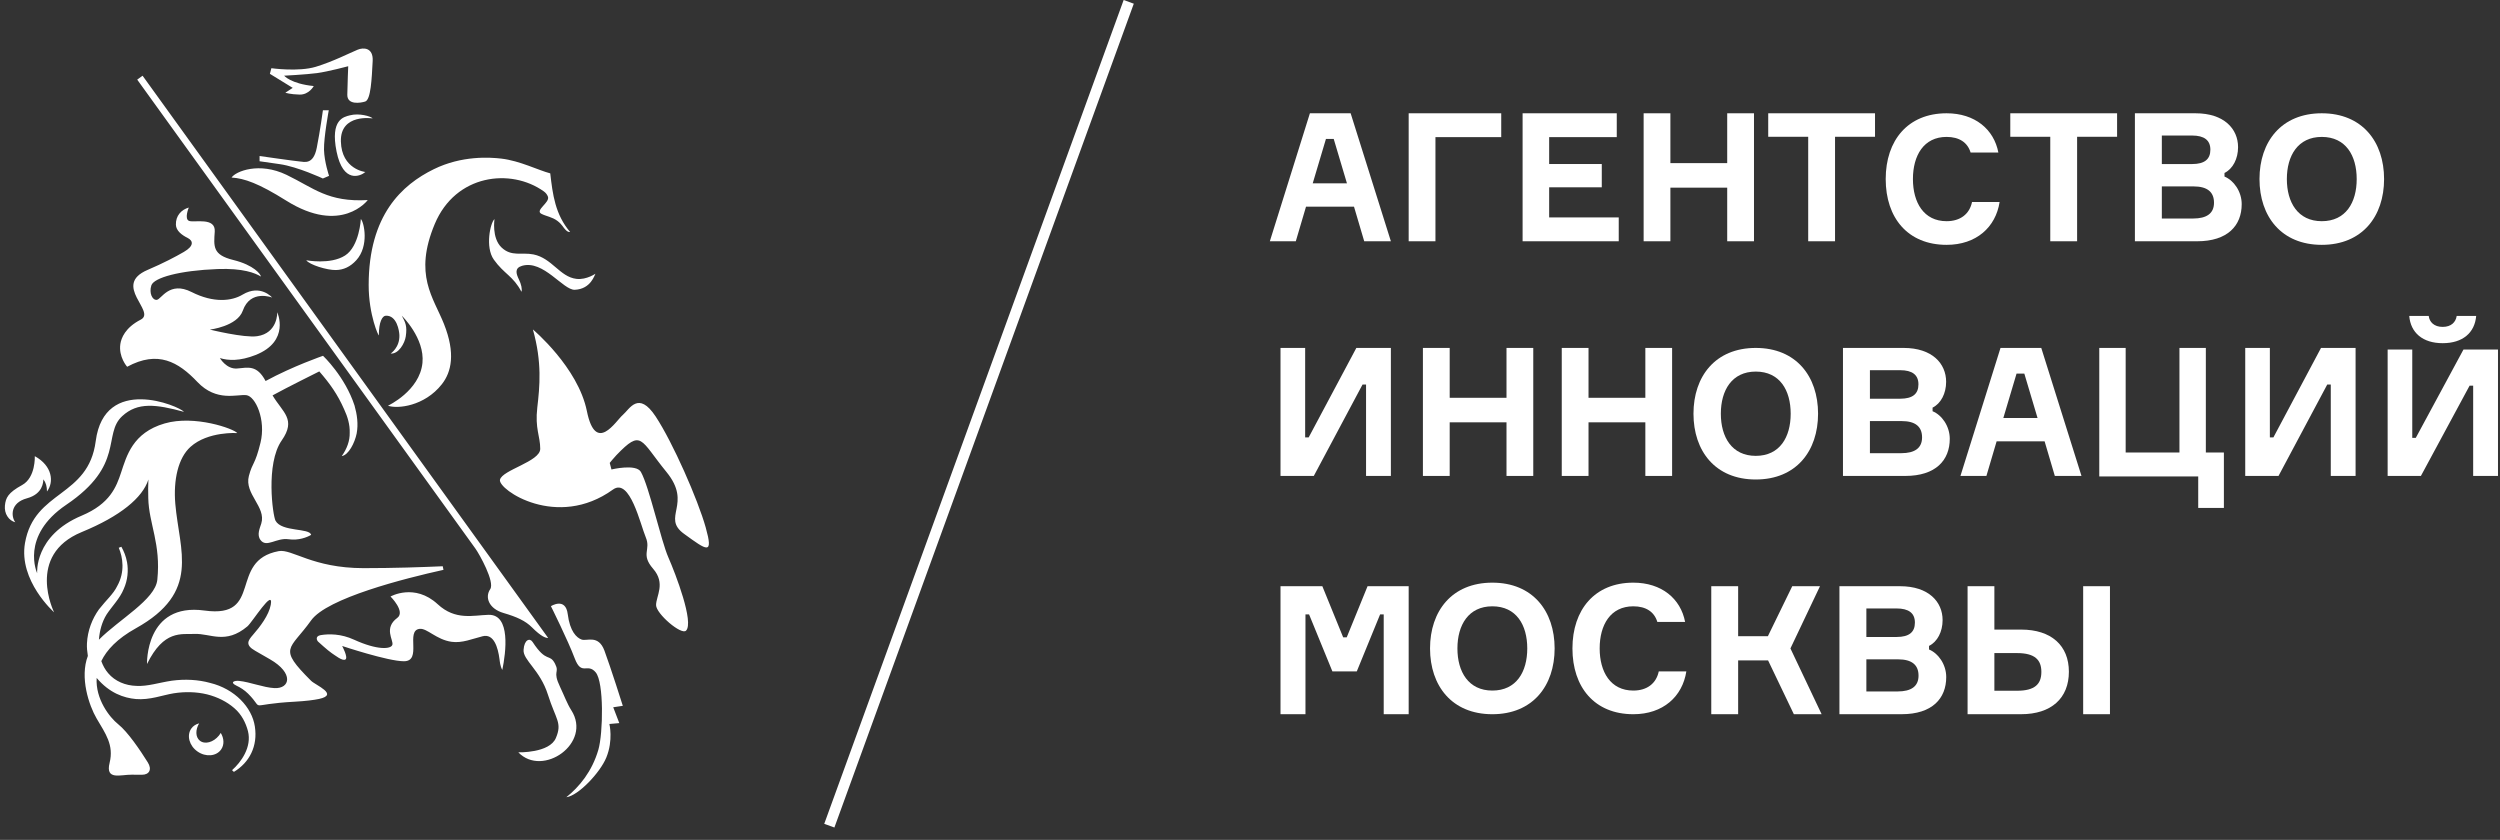 <svg width="128" height="43" viewBox="0 0 128 43" fill="none" xmlns="http://www.w3.org/2000/svg">
<rect x="0" y="0" width="128" height="43" fill="#333333" stroke="none"/>
<path fill-rule="evenodd" clip-rule="evenodd" d="M67.211 9.388H68.964L68.286 7.112H67.889L67.211 9.388ZM69.325 10.582H66.868L66.345 12.353H65.016L67.067 5.8H69.153L71.213 12.353H69.848L69.325 10.582Z" fill="white"/>
<path fill-rule="evenodd" clip-rule="evenodd" d="M73.495 7.021V12.353H72.124V5.8H76.863V7.021H73.495Z" fill="white"/>
<path fill-rule="evenodd" clip-rule="evenodd" d="M82.879 11.132V12.353H77.957V5.8H82.778V7.021H79.317V8.398H82.011V9.59H79.317V11.132H82.879Z" fill="white"/>
<path fill-rule="evenodd" clip-rule="evenodd" d="M89.804 5.8V12.353H88.433V9.608H85.524V12.353H84.154V5.8H85.524V8.352H88.433V5.8H89.804Z" fill="white"/>
<path fill-rule="evenodd" clip-rule="evenodd" d="M96.001 7.003H93.954V12.353H92.58V7.003H90.533V5.8H96.001V7.003Z" fill="white"/>
<path fill-rule="evenodd" clip-rule="evenodd" d="M102.38 10.342C102.18 11.634 101.186 12.536 99.665 12.536C97.678 12.536 96.548 11.152 96.548 9.168C96.548 7.183 97.687 5.8 99.665 5.8C101.114 5.8 102.089 6.619 102.317 7.811H100.895C100.74 7.293 100.312 7.01 99.665 7.01C98.498 7.01 97.942 7.957 97.942 9.168C97.942 10.369 98.498 11.325 99.665 11.325C100.366 11.325 100.84 10.961 100.968 10.342H102.38Z" fill="white"/>
<path fill-rule="evenodd" clip-rule="evenodd" d="M108.395 7.003H106.348V12.353H104.974V7.003H102.927V5.8H108.395V7.003Z" fill="white"/>
<path fill-rule="evenodd" clip-rule="evenodd" d="M113.357 10.38C113.357 9.828 113.014 9.544 112.309 9.544H110.686V11.188H112.29C112.977 11.188 113.357 10.93 113.357 10.38ZM113.171 7.664C113.171 7.178 112.855 6.939 112.234 6.939H110.686V8.399H112.243C112.866 8.398 113.171 8.159 113.171 7.664ZM114.775 10.453C114.775 11.545 114.06 12.353 112.494 12.353H109.307V5.8H112.411C113.876 5.8 114.589 6.599 114.589 7.535C114.589 8.132 114.321 8.645 113.894 8.856V9.04C114.366 9.233 114.775 9.801 114.775 10.453Z" fill="white"/>
<path fill-rule="evenodd" clip-rule="evenodd" d="M120.663 9.168C120.663 7.966 120.104 7.01 118.875 7.01C117.656 7.01 117.087 7.966 117.087 9.168C117.087 10.369 117.656 11.325 118.875 11.325C120.104 11.325 120.663 10.369 120.663 9.168ZM122.065 9.168C122.065 11.079 120.946 12.536 118.875 12.536C116.803 12.536 115.686 11.079 115.686 9.168C115.686 7.256 116.803 5.8 118.875 5.8C120.946 5.8 122.065 7.256 122.065 9.168Z" fill="white"/>
<path fill-rule="evenodd" clip-rule="evenodd" d="M66.824 17.814V22.395H67.004L69.445 17.814H71.213V24.368H69.942V19.688H69.762L67.267 24.368H65.562V17.814H66.824Z" fill="white"/>
<path fill-rule="evenodd" clip-rule="evenodd" d="M78.503 17.814V24.368H77.133V21.623H74.224V24.368H72.853V17.814H74.224V20.367H77.133V17.814H78.503Z" fill="white"/>
<path fill-rule="evenodd" clip-rule="evenodd" d="M85.612 17.814V24.368H84.242V21.623H81.332V24.368H79.962V17.814H81.332V20.367H84.242V17.814H85.612Z" fill="white"/>
<path fill-rule="evenodd" clip-rule="evenodd" d="M91.683 21.182C91.683 19.981 91.124 19.025 89.895 19.025C88.676 19.025 88.107 19.981 88.107 21.182C88.107 22.384 88.676 23.34 89.895 23.34C91.124 23.34 91.683 22.384 91.683 21.182ZM93.085 21.182C93.085 23.094 91.966 24.55 89.895 24.55C87.823 24.55 86.706 23.094 86.706 21.182C86.706 19.271 87.823 17.814 89.895 17.814C91.966 17.814 93.085 19.271 93.085 21.182Z" fill="white"/>
<path fill-rule="evenodd" clip-rule="evenodd" d="M98.41 22.395C98.41 21.843 98.068 21.559 97.362 21.559H95.74V23.203H97.344C98.031 23.203 98.41 22.945 98.41 22.395ZM98.224 19.679C98.224 19.192 97.909 18.954 97.287 18.954H95.74V20.414H97.297C97.92 20.412 98.224 20.174 98.224 19.679ZM99.828 22.468C99.828 23.56 99.114 24.368 97.548 24.368H94.36V17.814H97.464C98.93 17.814 99.642 18.614 99.642 19.549C99.642 20.146 99.374 20.66 98.948 20.871V21.055C99.42 21.248 99.828 21.816 99.828 22.468Z" fill="white"/>
<path fill-rule="evenodd" clip-rule="evenodd" d="M102.57 21.403H104.323L103.645 19.127H103.248L102.57 21.403ZM104.684 22.597H102.227L101.704 24.368H100.375L102.426 17.814H104.513L106.572 24.368H105.207L104.684 22.597Z" fill="white"/>
<path fill-rule="evenodd" clip-rule="evenodd" d="M112.549 24.394H107.483V17.814H108.834V23.168H111.588V17.814H112.939V23.168H113.863V26.006H112.549V24.394Z" fill="white"/>
<path fill-rule="evenodd" clip-rule="evenodd" d="M116.217 17.814V22.395H116.398L118.836 17.814H120.606V24.368H119.336V19.688H119.155L116.66 24.368H114.956V17.814H116.217Z" fill="white"/>
<path fill-rule="evenodd" clip-rule="evenodd" d="M126.781 16.175C126.708 17.036 126.092 17.571 125.066 17.571C124.042 17.571 123.424 17.036 123.353 16.175H124.35C124.386 16.483 124.621 16.737 125.066 16.737C125.502 16.737 125.737 16.493 125.783 16.175H126.781ZM123.508 17.897V22.419H123.688L126.129 17.897H127.897V24.367H126.626V19.745H126.444L123.951 24.367H122.247V17.897H123.508Z" fill="white"/>
<path fill-rule="evenodd" clip-rule="evenodd" d="M65.562 30.014H67.704L68.77 32.63H68.953L70.019 30.014H72.124V36.567H70.846V31.456H70.662L69.468 34.374H68.218L67.024 31.456H66.84V36.567H65.562V30.014Z" fill="white"/>
<path fill-rule="evenodd" clip-rule="evenodd" d="M78.196 33.2C78.196 31.998 77.636 31.043 76.408 31.043C75.189 31.043 74.62 31.998 74.62 33.2C74.62 34.401 75.189 35.357 76.408 35.357C77.636 35.357 78.196 34.401 78.196 33.2ZM79.597 33.2C79.597 35.111 78.478 36.568 76.408 36.568C74.335 36.568 73.218 35.111 73.218 33.2C73.218 31.288 74.335 29.832 76.408 29.832C78.478 29.832 79.597 31.288 79.597 33.2Z" fill="white"/>
<path fill-rule="evenodd" clip-rule="evenodd" d="M86.341 34.374C86.141 35.667 85.147 36.568 83.626 36.568C81.639 36.568 80.509 35.184 80.509 33.2C80.509 31.216 81.648 29.832 83.626 29.832C85.075 29.832 86.05 30.651 86.278 31.844H84.856C84.701 31.325 84.272 31.043 83.626 31.043C82.459 31.043 81.903 31.989 81.903 33.2C81.903 34.401 82.459 35.357 83.626 35.357C84.327 35.357 84.801 34.993 84.929 34.374H86.341Z" fill="white"/>
<path fill-rule="evenodd" clip-rule="evenodd" d="M87.617 30.014H88.993V32.575H90.515L91.763 30.014H93.183L91.67 33.2L93.267 36.567H91.845L90.526 33.813H88.993V36.567H87.617V30.014Z" fill="white"/>
<path fill-rule="evenodd" clip-rule="evenodd" d="M98.229 34.594C98.229 34.042 97.886 33.758 97.181 33.758H95.558V35.402H97.162C97.85 35.402 98.229 35.144 98.229 34.594ZM98.043 31.878C98.043 31.392 97.727 31.153 97.106 31.153H95.558V32.613H97.115C97.738 32.611 98.043 32.373 98.043 31.878ZM99.647 34.667C99.647 35.759 98.932 36.567 97.367 36.567H94.179V30.014H97.283C98.748 30.014 99.461 30.813 99.461 31.749C99.461 32.346 99.193 32.859 98.766 33.07V33.254C99.238 33.447 99.647 34.015 99.647 34.667Z" fill="white"/>
<path fill-rule="evenodd" clip-rule="evenodd" d="M106.658 36.567H108.03V30.014H106.658V36.567ZM104.518 34.401C104.518 33.786 104.186 33.438 103.273 33.438H102.112V35.366H103.273C104.186 35.366 104.518 35.025 104.518 34.401ZM100.74 36.567V30.014H102.112V32.235H103.485C105.025 32.235 105.927 33.052 105.927 34.392C105.927 35.75 105.023 36.567 103.485 36.567H100.74Z" fill="white"/>
<path fill-rule="evenodd" clip-rule="evenodd" d="M11.213 37.656C10.927 38.01 10.49 38.129 10.232 37.923C10.005 37.741 9.999 37.364 10.196 37.035C10.033 37.077 9.889 37.165 9.792 37.305C9.548 37.657 9.69 38.182 10.112 38.477C10.535 38.773 11.077 38.725 11.321 38.374C11.492 38.131 11.472 37.802 11.303 37.525C11.276 37.569 11.247 37.614 11.213 37.656ZM25.677 12.669C25.168 12.181 25.318 11.219 25.318 11.219C25.104 11.399 24.831 12.656 25.284 13.293C25.809 14.031 26.28 14.134 26.697 14.938C26.748 14.823 26.683 14.536 26.574 14.32C26.411 13.992 26.347 13.721 26.732 13.609C27.822 13.293 28.835 14.863 29.43 14.837C30.263 14.801 30.449 14.055 30.485 14.019C30.521 13.983 30.047 14.342 29.511 14.278C28.662 14.176 28.269 13.223 27.315 13.027C26.704 12.905 26.189 13.158 25.677 12.669ZM25.098 30.167C24.815 30.582 25.031 31.167 25.782 31.386C26.457 31.583 26.905 31.788 27.236 32.121C27.722 32.607 27.949 32.668 28.066 32.664L7.3 3.877L7.025 4.077C7.025 4.077 19.008 20.691 24.338 28.083C24.537 28.358 25.348 29.799 25.098 30.167ZM25.017 31.479C24.228 31.499 23.322 31.78 22.41 30.936C21.227 29.843 19.995 30.541 19.995 30.541C19.995 30.541 20.773 31.317 20.34 31.637C19.634 32.158 20.153 32.77 20.091 33.009C20.027 33.246 19.317 33.296 18.129 32.753C17.453 32.441 16.834 32.452 16.427 32.517C16.12 32.568 16.222 32.792 16.291 32.855C16.291 32.855 16.791 33.313 16.985 33.441C17.142 33.54 17.54 33.87 17.689 33.763C17.834 33.659 17.518 33.074 17.518 33.074C17.518 33.074 19.861 33.856 20.68 33.856C21.633 33.856 20.741 32.272 21.49 32.197C21.867 32.158 22.34 32.748 23.117 32.86C23.659 32.939 24.181 32.708 24.714 32.575C25.281 32.433 25.496 33.136 25.575 33.755C25.589 33.856 25.609 34.112 25.718 34.3C25.904 33.408 26.154 31.452 25.017 31.479ZM30.947 33.312C30.637 32.48 30.048 32.838 29.784 32.747C29.52 32.655 29.178 32.326 29.068 31.443C28.958 30.558 28.207 31.036 28.207 31.036C28.207 31.036 29.076 32.779 29.425 33.707C29.776 34.634 30.072 33.915 30.499 34.424C30.929 34.934 30.88 37.547 30.636 38.388C30.311 39.502 29.66 40.288 28.996 40.817C29.601 40.747 30.727 39.562 31.044 38.784C31.408 37.892 31.2 37.068 31.2 37.068L31.708 37.023L31.397 36.212L31.888 36.138C31.891 36.138 31.254 34.14 30.947 33.312ZM10.757 34.965C10.136 34.794 9.466 34.763 8.802 34.851C8.117 34.954 7.566 35.148 6.992 35.118C6.422 35.104 5.887 34.881 5.539 34.468C5.382 34.286 5.269 34.074 5.187 33.849C5.462 33.279 5.998 32.702 6.952 32.171C10.288 30.316 9.185 28.224 8.976 25.8C8.871 24.569 9.121 23.447 9.753 22.879C10.647 22.074 12.148 22.173 12.148 22.173C11.977 21.954 9.966 21.234 8.431 21.68C6.787 22.157 6.483 23.348 6.2 24.194C5.956 24.928 5.636 25.791 4.183 26.401C1.739 27.427 1.903 29.349 1.903 29.349C1.903 29.349 1.018 27.45 3.392 25.845C6.408 23.807 5.247 22.241 6.256 21.307C7.043 20.579 7.985 20.695 9.424 21.088C9.166 20.782 5.344 19.179 4.901 22.584C4.525 25.479 1.76 25.075 1.28 27.799C0.943 29.731 2.77 31.35 2.77 31.35C2.77 31.35 1.31 28.424 4.183 27.242C6.17 26.425 7.303 25.482 7.598 24.551C7.581 24.849 7.584 25.165 7.592 25.511C7.623 26.821 8.246 27.844 8.055 29.686C7.949 30.7 6.097 31.712 5.064 32.753C5.1 32.286 5.225 31.833 5.459 31.459C5.72 31.06 6.147 30.631 6.333 30.16C6.546 29.694 6.576 29.199 6.507 28.799C6.451 28.473 6.336 28.213 6.214 27.994C6.167 28.013 6.124 28.032 6.08 28.046C6.29 28.536 6.406 29.281 6.002 30.004C5.802 30.419 5.446 30.712 5.067 31.198C4.722 31.679 4.483 32.284 4.452 32.944C4.442 33.153 4.463 33.367 4.498 33.583C4.076 34.69 4.557 36.119 4.943 36.78C5.404 37.567 5.838 38.143 5.612 39.057C5.385 39.971 6.18 39.655 6.742 39.664C6.919 39.666 7.104 39.667 7.272 39.667C7.642 39.666 7.794 39.397 7.567 39.034C7.174 38.407 6.549 37.479 6.052 37.081C5.608 36.726 4.882 35.792 4.949 34.71C5.605 35.489 6.343 35.734 6.952 35.79C7.668 35.854 8.344 35.584 8.894 35.497C9.472 35.405 10.064 35.421 10.6 35.551C11.135 35.685 11.621 35.93 11.996 36.257C12.376 36.583 12.586 37.016 12.696 37.434C12.903 38.256 12.338 39.028 11.881 39.433C11.909 39.464 11.944 39.493 11.975 39.521C12.774 39.04 13.204 38.2 13.049 37.198C12.903 36.212 12.011 35.269 10.757 34.965ZM10.106 19.556C11.087 20.591 12.14 20.176 12.611 20.232C13.082 20.286 13.624 21.493 13.338 22.663C13.052 23.834 12.939 23.632 12.743 24.366C12.498 25.291 13.643 25.954 13.377 26.806C13.304 27.043 13.139 27.383 13.338 27.648C13.647 28.064 14.149 27.517 14.782 27.61C15.277 27.681 15.714 27.515 15.93 27.385C15.855 27.023 14.427 27.245 14.107 26.661C13.967 26.404 13.593 23.744 14.421 22.555C15.183 21.465 14.476 21.124 13.955 20.244C14.668 19.851 16.348 19.016 16.348 19.016C16.898 19.649 17.287 20.196 17.621 20.959C17.798 21.338 17.919 21.746 17.905 22.156C17.916 22.572 17.76 22.982 17.498 23.352C17.846 23.298 18.164 22.676 18.261 22.196C18.352 21.715 18.282 21.22 18.152 20.762C17.667 19.279 16.539 18.217 16.539 18.217C16.539 18.217 15.013 18.74 13.598 19.508C13.152 18.67 12.703 18.819 12.145 18.867C11.592 18.915 11.258 18.332 11.258 18.332C11.686 18.468 12.283 18.492 13.083 18.177C14.877 17.469 14.196 15.987 14.196 15.987C14.196 15.987 14.233 17.062 13.161 17.214C12.494 17.308 10.745 16.875 10.745 16.875C10.745 16.875 12.146 16.712 12.432 15.905C12.821 14.8 13.933 15.234 13.933 15.234C13.933 15.234 13.34 14.536 12.425 15.082C11.867 15.419 10.941 15.526 9.805 14.95C8.67 14.376 8.259 15.329 8.029 15.352C7.8 15.378 7.622 15.003 7.749 14.612C7.878 14.219 9.182 13.85 11.144 13.775C12.44 13.726 13.075 13.98 13.357 14.16C13.36 14.053 13.01 13.573 11.943 13.311C10.875 13.047 10.945 12.611 10.995 11.858C11.045 11.106 9.951 11.407 9.685 11.312C9.419 11.217 9.666 10.626 9.666 10.626C9.284 10.736 8.992 11.045 9.006 11.506C9.014 11.813 9.309 12.035 9.603 12.18C9.896 12.326 9.945 12.589 9.416 12.897C8.989 13.145 8.377 13.468 7.556 13.82C5.73 14.602 8.01 15.951 7.208 16.364C6.403 16.777 6.207 17.317 6.162 17.612C6.063 18.281 6.51 18.779 6.51 18.779C8.08 17.927 9.126 18.523 10.106 19.556ZM19.397 17.165C19.397 16.494 19.569 16.171 19.754 16.164C20.32 16.14 20.441 16.941 20.449 17.159C20.472 17.796 20.001 18.102 20.001 18.102C20.405 18.136 20.724 17.578 20.776 17.222C20.853 16.696 20.759 16.514 20.573 16.165C20.573 16.165 21.755 17.309 21.63 18.579C21.487 20.017 19.864 20.772 19.864 20.772C20.345 20.944 21.735 20.804 22.624 19.671C23.115 19.046 23.329 18.094 22.734 16.594C22.195 15.231 21.166 14.078 22.26 11.467C23.326 8.922 26.147 8.59 27.843 9.799C27.954 9.877 28.017 9.971 28.055 10.071C28.165 10.372 27.373 10.766 27.719 10.947C27.958 11.073 28.271 11.106 28.541 11.311C28.788 11.498 28.838 11.658 28.964 11.775C29.059 11.863 29.101 11.88 29.192 11.88C28.425 10.982 28.297 9.957 28.173 8.876C27.57 8.72 26.614 8.231 25.67 8.121C25.078 8.051 23.645 7.958 22.208 8.664C20.588 9.459 18.876 11.006 18.876 14.593C18.875 16.136 19.397 17.253 19.397 17.165ZM1.377 25.514C2.211 25.288 2.211 24.669 2.222 24.541C2.355 24.718 2.402 24.912 2.405 25.164C2.773 24.684 2.685 23.852 1.782 23.356C1.782 23.356 1.833 24.448 1.134 24.833C0.405 25.233 0.292 25.49 0.252 25.885C0.234 26.079 0.272 26.281 0.377 26.436C0.472 26.593 0.632 26.703 0.783 26.741C0.562 26.444 0.519 25.747 1.377 25.514ZM18.829 10.243C16.785 10.359 16.07 9.627 14.673 8.953C13.271 8.278 12.067 8.772 11.856 9.09C12.507 9.13 13.246 9.389 14.65 10.269C17.481 12.048 18.829 10.243 18.829 10.243ZM17.913 5.905C17.616 5.984 16.896 6.101 17.232 7.76C17.569 9.42 18.466 9.018 18.707 8.806C18.707 8.806 17.488 8.678 17.453 7.24C17.419 5.798 19.081 6.063 19.081 6.063C18.982 5.952 18.384 5.779 17.913 5.905ZM36.133 27.008C35.731 25.575 34.447 22.654 33.569 21.323C32.687 19.989 32.236 20.945 31.885 21.247C31.532 21.547 30.5 23.284 30.048 21.046C29.595 18.807 27.284 16.868 27.284 16.868C27.761 18.554 27.634 19.788 27.509 20.869C27.385 21.95 27.66 22.328 27.66 22.98C27.66 23.635 25.702 24.063 25.598 24.566C25.499 25.069 28.515 27.135 31.386 25.064C32.25 24.442 32.788 26.857 33.063 27.51C33.341 28.165 32.786 28.367 33.44 29.121C34.095 29.875 33.591 30.512 33.591 30.982C33.591 31.423 34.887 32.531 35.125 32.289C35.543 31.873 34.596 29.396 34.221 28.541C33.843 27.684 33.24 24.917 32.814 24.163C32.569 23.731 31.307 24.037 31.307 24.037L31.218 23.702C31.218 23.702 31.394 23.478 31.556 23.308C32.865 21.948 32.763 22.502 34.121 24.163C35.478 25.822 33.843 26.478 35.024 27.333C36.206 28.19 36.534 28.442 36.133 27.008ZM14.609 4.747C14.609 4.747 14.861 4.833 15.343 4.843C15.824 4.853 16.064 4.406 16.064 4.406C14.89 4.289 14.547 3.875 14.547 3.875C14.547 3.875 15.666 3.818 16.231 3.743C16.797 3.667 17.829 3.391 17.829 3.391C17.829 3.391 17.79 4.316 17.782 4.853C17.777 5.39 18.467 5.272 18.697 5.199C18.988 5.107 19.033 4.036 19.081 3.121C19.117 2.429 18.604 2.422 18.311 2.545C17.878 2.725 17.058 3.147 16.171 3.419C15.284 3.689 13.894 3.492 13.894 3.492L13.818 3.78L14.987 4.499L14.609 4.747ZM16.531 9.139L16.848 9.004C16.848 9.004 16.606 8.295 16.589 7.668C16.575 7.038 16.833 5.646 16.833 5.646H16.533C16.533 5.646 16.396 6.669 16.219 7.564C16.043 8.46 15.574 8.284 15.344 8.267C15.114 8.25 13.29 7.988 13.29 7.988V8.256C13.29 8.256 13.405 8.272 14.328 8.405C15.251 8.539 16.531 9.139 16.531 9.139ZM17.669 13.081C16.917 13.564 15.68 13.325 15.68 13.325C15.846 13.558 16.743 13.834 17.195 13.826C17.586 13.819 17.933 13.663 18.241 13.325C18.912 12.591 18.638 11.368 18.475 11.214C18.477 11.214 18.402 12.611 17.669 13.081ZM15.928 34.857C14.199 33.132 14.83 33.305 15.928 31.766C16.741 30.625 20.708 29.618 22.706 29.176L22.668 28.992C21.654 29.038 20.136 29.09 18.612 29.089C16 29.087 14.946 28.092 14.269 28.218C11.672 28.704 13.518 31.682 10.473 31.26C7.426 30.839 7.527 33.998 7.527 33.998C8.391 32.241 9.284 32.487 9.972 32.458C10.77 32.424 11.546 33.012 12.665 32.072C12.911 31.867 14.023 30.065 13.863 30.965C13.77 31.491 13.315 32.092 12.951 32.505C12.692 32.8 12.541 33.025 13.069 33.322C13.257 33.43 13.504 33.572 13.825 33.757C15.058 34.466 14.853 35.272 14.05 35.231C13.478 35.2 12.802 34.919 12.235 34.861C12.005 34.837 11.744 34.932 12.107 35.106C12.299 35.197 12.515 35.329 12.704 35.517C13.608 36.422 12.527 36.065 15.117 35.925C15.669 35.894 16.061 35.843 16.339 35.785C17.369 35.56 16.155 35.083 15.928 34.857ZM29.25 36.363C29.041 36.038 28.874 35.584 28.679 35.177C28.266 34.313 28.672 34.479 28.417 33.981C28.131 33.43 27.988 33.97 27.268 32.868C27.127 32.649 26.841 32.745 26.807 33.273C26.77 33.799 27.652 34.296 28.055 35.571C28.46 36.85 28.793 36.998 28.463 37.781C28.139 38.567 26.537 38.519 26.537 38.519C27.788 39.821 30.331 38.045 29.25 36.363Z" fill="white"/>
<path fill-rule="evenodd" clip-rule="evenodd" d="M42.721 42.369L42.201 42.18L57.531 0L58.05 0.189L42.721 42.369Z" fill="white"/>
</svg>
